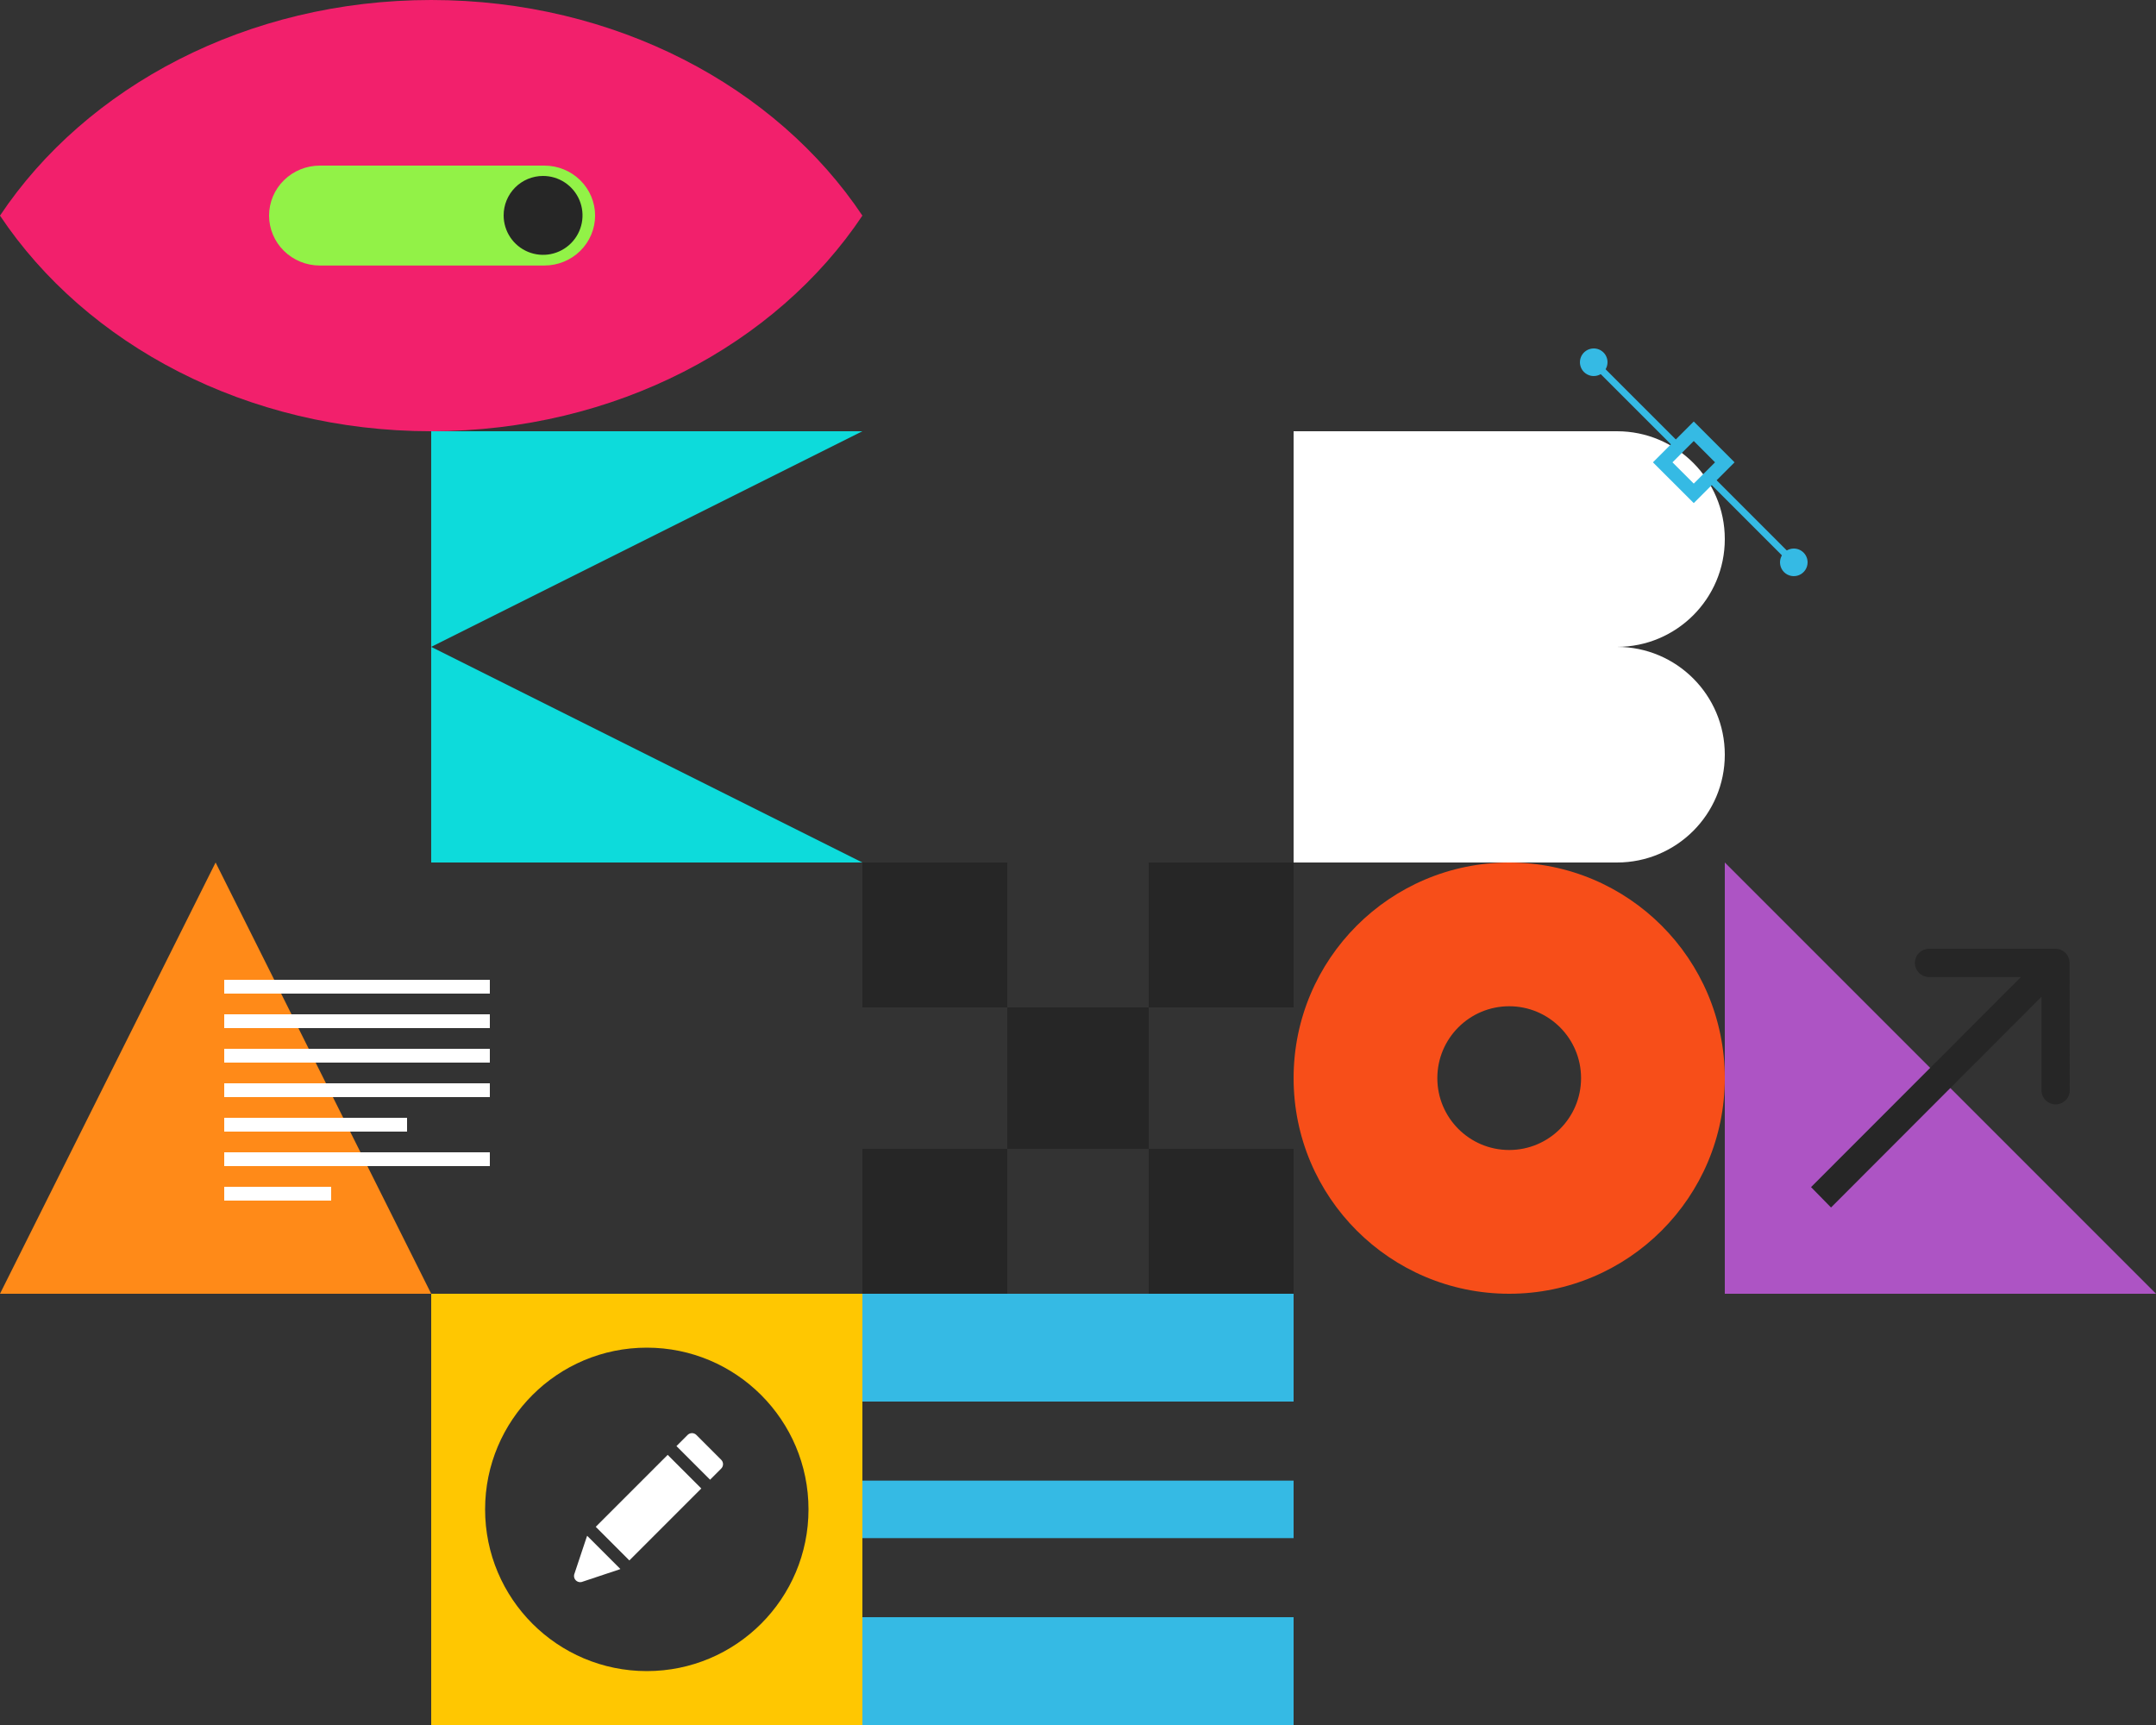 <svg id="eNJD0PXAYsa1" xmlns="http://www.w3.org/2000/svg" xmlns:xlink="http://www.w3.org/1999/xlink" viewBox="0 0 625 500" shape-rendering="geometricPrecision" text-rendering="geometricPrecision"><rect x="0" y="0" width="625" height="500" fill="#333333" stroke="none"/><style><![CDATA[#eNJD0PXAYsa19_ts {animation: eNJD0PXAYsa19_ts__ts 9000ms linear infinite normal forwards}@keyframes eNJD0PXAYsa19_ts__ts { 0% {transform: translate(65px,286px) scale(1,1)} 11.111% {transform: translate(65px,286px) scale(1,1);animation-timing-function: cubic-bezier(0.42,0,0.58,1)} 22.222% {transform: translate(65px,286px) scale(0.5,1);animation-timing-function: cubic-bezier(0.42,0,0.58,1)} 33.333% {transform: translate(65px,286px) scale(1,1)} 100% {transform: translate(65px,286px) scale(1,1)}} #eNJD0PXAYsa21_ts {animation: eNJD0PXAYsa21_ts__ts 9000ms linear infinite normal forwards}@keyframes eNJD0PXAYsa21_ts__ts { 0% {transform: translate(65px,306px) scale(1,1)} 28.889% {transform: translate(65px,306px) scale(1,1);animation-timing-function: cubic-bezier(0.42,0,0.58,1)} 41.111% {transform: translate(65px,306px) scale(0.7,1);animation-timing-function: cubic-bezier(0.42,0,0.58,1)} 53.333% {transform: translate(65px,306px) scale(0.7,1);animation-timing-function: cubic-bezier(0.42,0,0.58,1)} 62.222% {transform: translate(65px,306px) scale(1,1)} 100% {transform: translate(65px,306px) scale(1,1)}} #eNJD0PXAYsa27_tr {animation: eNJD0PXAYsa27_tr__tr 9000ms linear infinite normal forwards}@keyframes eNJD0PXAYsa27_tr__tr { 0% {transform: translate(188px,437px) rotate(0deg)} 7.778% {transform: translate(188px,437px) rotate(0deg);animation-timing-function: cubic-bezier(0.42,0,0.58,1)} 13.333% {transform: translate(188px,437px) rotate(180deg)} 94.444% {transform: translate(188px,437px) rotate(360deg);animation-timing-function: cubic-bezier(0.42,0,0.58,1)} 100% {transform: translate(188px,437px) rotate(720deg)}} #eNJD0PXAYsa27 {animation: eNJD0PXAYsa27_c_o 9000ms linear infinite normal forwards}@keyframes eNJD0PXAYsa27_c_o { 0% {opacity: 1} 7.778% {opacity: 1} 13.333% {opacity: 0} 94.444% {opacity: 0} 100% {opacity: 1}} #eNJD0PXAYsa28_tr {animation: eNJD0PXAYsa28_tr__tr 9000ms linear infinite normal forwards}@keyframes eNJD0PXAYsa28_tr__tr { 0% {transform: translate(187.5px,437.5px) rotate(-180deg)} 7.778% {transform: translate(187.5px,437.5px) rotate(-180deg);animation-timing-function: cubic-bezier(0.42,0,0.58,1)} 13.333% {transform: translate(187.5px,437.5px) rotate(0deg)} 22.222% {transform: translate(187.5px,437.5px) rotate(0deg);animation-timing-function: cubic-bezier(0.42,0,0.58,1)} 27.778% {transform: translate(187.5px,437.5px) rotate(180deg)} 100% {transform: translate(187.5px,437.5px) rotate(180deg)}} #eNJD0PXAYsa28 {animation: eNJD0PXAYsa28_c_o 9000ms linear infinite normal forwards}@keyframes eNJD0PXAYsa28_c_o { 0% {opacity: 0} 7.778% {opacity: 0} 13.333% {opacity: 1} 22.222% {opacity: 1} 27.778% {opacity: 0} 100% {opacity: 0}} #eNJD0PXAYsa29_tr {animation: eNJD0PXAYsa29_tr__tr 9000ms linear infinite normal forwards}@keyframes eNJD0PXAYsa29_tr__tr { 0% {transform: translate(187.477px,435.632px) rotate(-180deg)} 22.222% {transform: translate(187.477px,435.632px) rotate(-180deg);animation-timing-function: cubic-bezier(0.42,0,0.58,1)} 27.778% {transform: translate(187.477px,435.632px) rotate(0deg)} 36.667% {transform: translate(187.477px,435.632px) rotate(0deg);animation-timing-function: cubic-bezier(0.42,0,0.58,1)} 42.222% {transform: translate(187.477px,435.632px) rotate(180deg)} 100% {transform: translate(187.477px,435.632px) rotate(180deg)}} #eNJD0PXAYsa29 {animation: eNJD0PXAYsa29_c_o 9000ms linear infinite normal forwards}@keyframes eNJD0PXAYsa29_c_o { 0% {opacity: 0} 22.222% {opacity: 0} 27.778% {opacity: 1} 36.667% {opacity: 1} 42.222% {opacity: 0} 100% {opacity: 0}} #eNJD0PXAYsa30_tr {animation: eNJD0PXAYsa30_tr__tr 9000ms linear infinite normal forwards}@keyframes eNJD0PXAYsa30_tr__tr { 0% {transform: translate(187.64px,436.915px) rotate(-180deg)} 36.667% {transform: translate(187.64px,436.915px) rotate(-180deg);animation-timing-function: cubic-bezier(0.42,0,0.58,1)} 42.222% {transform: translate(187.64px,436.915px) rotate(0deg)} 51.111% {transform: translate(187.64px,436.915px) rotate(0deg);animation-timing-function: cubic-bezier(0.42,0,0.58,1)} 56.667% {transform: translate(187.64px,436.915px) rotate(180deg)} 100% {transform: translate(187.64px,436.915px) rotate(180deg)}} #eNJD0PXAYsa30 {animation: eNJD0PXAYsa30_c_o 9000ms linear infinite normal forwards}@keyframes eNJD0PXAYsa30_c_o { 0% {opacity: 0} 36.667% {opacity: 0} 42.222% {opacity: 1} 51.111% {opacity: 1} 56.667% {opacity: 0} 100% {opacity: 0}} #eNJD0PXAYsa31_tr {animation: eNJD0PXAYsa31_tr__tr 9000ms linear infinite normal forwards}@keyframes eNJD0PXAYsa31_tr__tr { 0% {transform: translate(188px,437.5px) rotate(-180deg)} 51.111% {transform: translate(188px,437.5px) rotate(-180deg);animation-timing-function: cubic-bezier(0.42,0,0.58,1)} 56.667% {transform: translate(188px,437.5px) rotate(0deg)} 65.556% {transform: translate(188px,437.5px) rotate(0deg);animation-timing-function: cubic-bezier(0.42,0,0.58,1)} 71.111% {transform: translate(188px,437.5px) rotate(180deg)} 100% {transform: translate(188px,437.5px) rotate(180deg)}} #eNJD0PXAYsa31 {animation: eNJD0PXAYsa31_c_o 9000ms linear infinite normal forwards}@keyframes eNJD0PXAYsa31_c_o { 0% {opacity: 0} 51.111% {opacity: 0} 56.667% {opacity: 1} 65.556% {opacity: 1} 71.111% {opacity: 0} 100% {opacity: 0}} #eNJD0PXAYsa36_tr {animation: eNJD0PXAYsa36_tr__tr 9000ms linear infinite normal forwards}@keyframes eNJD0PXAYsa36_tr__tr { 0% {transform: translate(187.5px,437.5px) rotate(-180deg)} 65.556% {transform: translate(187.5px,437.5px) rotate(-180deg);animation-timing-function: cubic-bezier(0.42,0,0.58,1)} 71.111% {transform: translate(187.5px,437.5px) rotate(0deg)} 80% {transform: translate(187.5px,437.5px) rotate(0deg)} 85.556% {transform: translate(187.5px,437.5px) rotate(180deg)} 100% {transform: translate(187.5px,437.5px) rotate(180deg)}} #eNJD0PXAYsa36 {animation: eNJD0PXAYsa36_c_o 9000ms linear infinite normal forwards}@keyframes eNJD0PXAYsa36_c_o { 0% {opacity: 0} 65.556% {opacity: 0} 71.111% {opacity: 1} 80% {opacity: 1} 85.556% {opacity: 0} 100% {opacity: 0}} #eNJD0PXAYsa39_tr {animation: eNJD0PXAYsa39_tr__tr 9000ms linear infinite normal forwards}@keyframes eNJD0PXAYsa39_tr__tr { 0% {transform: translate(187.5px,437.5px) rotate(-180deg)} 80% {transform: translate(187.5px,437.5px) rotate(-180deg);animation-timing-function: cubic-bezier(0.42,0,0.58,1)} 85.556% {transform: translate(187.5px,437.5px) rotate(0deg);animation-timing-function: cubic-bezier(0.42,0,0.58,1)} 94.444% {transform: translate(187.5px,437.5px) rotate(0deg);animation-timing-function: cubic-bezier(0.42,0,0.58,1)} 100% {transform: translate(187.5px,437.5px) rotate(180deg)}} #eNJD0PXAYsa39 {animation: eNJD0PXAYsa39_c_o 9000ms linear infinite normal forwards}@keyframes eNJD0PXAYsa39_c_o { 0% {opacity: 0} 80% {opacity: 0} 85.556% {opacity: 1} 94.444% {opacity: 1} 100% {opacity: 0}} #eNJD0PXAYsa42_to {animation: eNJD0PXAYsa42_to__to 9000ms linear infinite normal forwards}@keyframes eNJD0PXAYsa42_to__to { 0% {transform: translate(271px,271px)} 11.111% {transform: translate(271px,271px);animation-timing-function: cubic-bezier(0.42,0,0.58,1)} 16.667% {transform: translate(313px,271px);animation-timing-function: cubic-bezier(0.42,0,0.58,1)} 62.222% {transform: translate(313px,271px);animation-timing-function: cubic-bezier(0.42,0,0.58,1)} 67.778% {transform: translate(354px,271px)} 100% {transform: translate(354px,271px)}} #eNJD0PXAYsa43_to {animation: eNJD0PXAYsa43_to__to 9000ms linear infinite normal forwards}@keyframes eNJD0PXAYsa43_to__to { 0% {transform: translate(271px,354px)} 17.778% {transform: translate(271px,354px);animation-timing-function: cubic-bezier(0.42,0,0.58,1)} 23.333% {transform: translate(271px,313px)} 68.889% {transform: translate(271px,313px)} 74.444% {transform: translate(271px,271px)} 100% {transform: translate(271px,271px)}} #eNJD0PXAYsa44 {animation: eNJD0PXAYsa44_c_o 9000ms linear infinite normal forwards}@keyframes eNJD0PXAYsa44_c_o { 0% {opacity: 1} 8.889% {opacity: 1} 18.889% {opacity: 0} 60% {opacity: 0} 70% {opacity: 1} 100% {opacity: 1}} #eNJD0PXAYsa45_to {animation: eNJD0PXAYsa45_to__to 9000ms linear infinite normal forwards}@keyframes eNJD0PXAYsa45_to__to { 0% {transform: translate(354px,271px)} 13.333% {transform: translate(354px,271px);animation-timing-function: cubic-bezier(0.42,0,0.58,1)} 18.889% {transform: translate(354px,312px)} 64.444% {transform: translate(354px,312px)} 70% {transform: translate(354px,354px)} 100% {transform: translate(354px,354px)}} #eNJD0PXAYsa46_to {animation: eNJD0PXAYsa46_to__to 9000ms linear infinite normal forwards}@keyframes eNJD0PXAYsa46_to__to { 0% {transform: translate(354px,354px)} 15.556% {transform: translate(354px,354px);animation-timing-function: cubic-bezier(0.42,0,0.58,1)} 21.111% {transform: translate(313px,354px)} 66.667% {transform: translate(313px,354px)} 72.222% {transform: translate(271px,354px)} 100% {transform: translate(271px,354px)}} #eNJD0PXAYsa48_ts {animation: eNJD0PXAYsa48_ts__ts 9000ms linear infinite normal forwards}@keyframes eNJD0PXAYsa48_ts__ts { 0% {transform: translate(125px,62.5px) scale(1,1)} 54.444% {transform: translate(125px,62.5px) scale(1,1);animation-timing-function: cubic-bezier(0.42,0,0.58,1)} 56.667% {transform: translate(125px,62.5px) scale(1,0.069);animation-timing-function: cubic-bezier(0.42,0,0.58,1)} 58.889% {transform: translate(125px,62.5px) scale(1,1)} 100% {transform: translate(125px,62.5px) scale(1,1)}} #eNJD0PXAYsa49 {animation: eNJD0PXAYsa49_c_o 9000ms linear infinite normal forwards}@keyframes eNJD0PXAYsa49_c_o { 0% {opacity: 1} 32.222% {opacity: 1} 37.778% {opacity: 0} 84.444% {opacity: 0} 91.111% {opacity: 1} 100% {opacity: 1}} #eNJD0PXAYsa50_to {animation: eNJD0PXAYsa50_to__to 9000ms linear infinite normal forwards}@keyframes eNJD0PXAYsa50_to__to { 0% {transform: translate(157.433px,62.433px)} 25.556% {transform: translate(157.433px,62.433px);animation-timing-function: cubic-bezier(0.42,0,0.58,1)} 32.222% {transform: translate(92.067px,62.482px)} 75.556% {transform: translate(92.067px,62.482px);animation-timing-function: cubic-bezier(0.42,0,0.58,1)} 84.444% {transform: translate(156.298px,62.482px);animation-timing-function: cubic-bezier(0.42,0,0.58,1)} 91.111% {transform: translate(157.433px,62.433px)} 100% {transform: translate(157.433px,62.433px)}} #eNJD0PXAYsa50_ts {animation: eNJD0PXAYsa50_ts__ts 9000ms linear infinite normal forwards}@keyframes eNJD0PXAYsa50_ts__ts { 0% {transform: scale(1,1)} 32.222% {transform: scale(1,1);animation-timing-function: cubic-bezier(0.42,0,0.58,1)} 37.778% {transform: scale(3,3)} 84.444% {transform: scale(3,3);animation-timing-function: cubic-bezier(0.42,0,0.58,1)} 91.111% {transform: scale(1,1)} 100% {transform: scale(1,1)}} #eNJD0PXAYsa50 {animation: eNJD0PXAYsa50_f_p 9000ms linear infinite normal forwards}@keyframes eNJD0PXAYsa50_f_p { 0% {fill: #262626} 32.222% {fill: #262626} 37.778% {fill: #92f247} 84.444% {fill: #92f247} 91.111% {fill: #262626} 100% {fill: #262626}}]]></style><g><g><path d="M375,125h93.75c17.259,0,31.25,13.991,31.25,31.25s-13.991,31.25-31.25,31.25c17.259,0,31.25,13.991,31.25,31.25s-13.991,31.25-31.25,31.25h-93.75v-62.5-62.5Z" clip-rule="evenodd" fill="#fff" fill-rule="evenodd"/><g><path d="M491,125l9,9.008L491,143l-9-8.992L491,125Z" fill="none" stroke="#35bae4" stroke-width="4"/><path d="M495.537,138.527L520,163m-58-58l24.477,24.473L462,105Z" fill="none" stroke="#35bae4" stroke-width="2"/><path d="M524,162.983c.003.792-.229,1.567-.666,2.227-.438.66-1.061,1.175-1.792,1.481-.731.305-1.535.386-2.312.234-.777-.153-1.492-.532-2.053-1.091s-.943-1.272-1.099-2.048-.077-1.581.225-2.313.815-1.358,1.473-1.798s1.432-.675,2.224-.675c1.058,0,2.073.419,2.823,1.166.749.746,1.173,1.759,1.177,2.817" fill="#35bae4"/><path d="M466,104.967c.006.793-.223,1.569-.659,2.231-.435.662-1.058,1.18-1.788,1.488s-1.535.391-2.314.241c-.778-.151-1.493-.529-2.056-1.088-.563-.558-.947-1.27-1.104-2.047s-.079-1.583.222-2.316c.302-.732.815-1.359,1.473-1.8.659-.441,1.433-.676,2.226-.676.523-.002,1.041.098,1.526.297.484.198.924.49,1.296.858.371.369.666.806.868,1.289.203.483.308,1,.31,1.523Z" fill="#35bae4"/></g></g><path d="M437.5,375c34.518,0,62.5-27.983,62.5-62.5c0-34.518-27.982-62.5-62.5-62.5s-62.5,27.982-62.5,62.5c0,34.517,27.982,62.5,62.5,62.5Zm0-41.667c11.506,0,20.833-9.327,20.833-20.833s-9.327-20.834-20.833-20.834-20.833,9.328-20.833,20.834s9.327,20.833,20.833,20.833Z" clip-rule="evenodd" fill="#f74e19" fill-rule="evenodd"/><path d="M250,375h125v31.25h-125v-31.25Zm0,93.75h125v31.25h-125v-31.25Zm125-39.584h-125v16.667h125v-16.667Z" clip-rule="evenodd" fill="#35bae4" fill-rule="evenodd"/><path d="M125,125v62.5v62.5h125L125,187.5L250,125h-125Z" clip-rule="evenodd" fill="#0ddbdb" fill-rule="evenodd"/><g><path d="M500,250v125h125L500,250Z" fill="#ad54c4"/><path d="M530.794,350l67.968-68.047-5.809-5.868L525,344.089L530.794,350Zm69.147-70.893c.004-.538-.099-1.071-.303-1.569-.205-.499-.506-.952-.887-1.333-.381-.382-.834-.685-1.333-.892s-1.035-.313-1.576-.313h-36.858c-1.051.063-2.037.522-2.759,1.284-.721.762-1.123,1.769-1.123,2.816s.402,2.054,1.123,2.816c.722.762,1.708,1.221,2.759,1.284h32.819v32.828c0,.535.106,1.066.312,1.56.206.495.508.945.888,1.323.381.379.833.679,1.33.884s1.03.311,1.568.311c.539,0,1.072-.106,1.569-.311s.949-.505,1.33-.884c.38-.378.682-.828.888-1.323.206-.494.312-1.025.312-1.56l-.059-36.921Z" fill="#262626"/></g><g><path d="M62.5,250L0,375h125L62.5,250Z" fill="#ff8a18"/><g><g id="eNJD0PXAYsa19_ts" transform="translate(65,286) scale(1,1)"><rect width="77" height="4" rx="0" ry="0" transform="translate(0,-2)" fill="#fff"/></g><rect width="77" height="4" rx="0" ry="0" transform="translate(65 294)" fill="#fff"/><g id="eNJD0PXAYsa21_ts" transform="translate(65,306) scale(1,1)"><rect width="77" height="4" rx="0" ry="0" transform="translate(0,-2)" fill="#fff"/></g><rect width="77" height="4" rx="0" ry="0" transform="translate(65 314)" fill="#fff"/><rect width="53" height="4" rx="0" ry="0" transform="translate(65 324)" fill="#fff"/><rect width="31" height="4" rx="0" ry="0" transform="translate(65 344)" fill="#fff"/><rect width="77" height="4" rx="0" ry="0" transform="translate(65 334)" fill="#fff"/></g></g><g><g id="eNJD0PXAYsa27_tr" transform="translate(188,437) rotate(0)"><path id="eNJD0PXAYsa27" d="M211.413,424.413c.363-.36.587-.861.587-1.413s-.224-1.051-.587-1.414l-8-8c-.781-.781-2.048-.781-2.829,0l-3.587,3.587L207.827,428l3.586-3.587ZM194.171,420l10.826,10.826-23.17,23.171L171,443.168L194.171,420v0Zm-25.939,26.061c-.083.155-.141.317-.181.485l-3.88,11.643c-.11.248-.171.523-.171.811c0,1.104.896,2,2,2c.288,0,.563-.062.811-.171l11.813-3.939c.107-.037.211-.08.307-.13l-10.699-10.699v0Z" transform="scale(0.9,0.9) translate(-188,-437)" fill="#fff"/></g><g id="eNJD0PXAYsa28_tr" transform="translate(187.5,437.5) rotate(-180)"><path id="eNJD0PXAYsa28" d="M45.6,12h-9.6v-9.598C36,1.075,34.925,0,33.6,0L2.4,0C1.073,0,0,1.075,0,2.402L0,33.6C0,34.927,1.073,36,2.4,36h9.6v9.6c0,1.327,1.073,2.4,2.4,2.4h31.2c1.327,0,2.4-1.075,2.4-2.402L48,14.4c0-1.327-1.073-2.4-2.4-2.4ZM4.8,31.2v-26.4h26.4v7.2h-16.8c-1.327,0-2.4,1.075-2.4,2.402L12,31.2h-7.2Zm38.4,12h-26.4v-26.4h26.4v26.4Z" transform="translate(-24,-24)" opacity="0" fill="#fff"/></g><g id="eNJD0PXAYsa29_tr" transform="translate(187.477,435.632) rotate(-180)"><path id="eNJD0PXAYsa29" d="M35.999,19.5v24c0,2.474-2.026,4.5-4.5,4.5h-24c-2.474,0-4.5-2.026-4.5-4.5v-24h33ZM4.5,9h5.25v-.75c0-2.271.927-4.333,2.422-5.828s3.555-2.422,5.826-2.422h3.001c2.271,0,4.335.927,5.828,2.422s2.422,3.558,2.422,5.828v.75h5.25c2.474,0,4.5,2.026,4.5,4.5v3.001h-39v-3.001c0-2.477,2.026-4.5,4.5-4.5Zm9.75,0h10.5v-.75c0-1.029-.422-1.965-1.103-2.645-.68-.68-1.619-1.103-2.648-1.103h-3.001c-1.029,0-1.965.422-2.646,1.103s-1.103,1.618-1.103,2.645v.75ZM19.5,24c-.826,0-1.499.674-1.499,1.499v16.499c0,.821.678,1.499,1.499,1.499.826,0,1.499-.676,1.499-1.499v-16.497c0-.823-.678-1.502-1.499-1.502Zm7.499,0c-.825,0-1.499.674-1.499,1.499v16.499c0,.821.678,1.499,1.499,1.499.826,0,1.499-.676,1.499-1.499v-16.497C28.5,24.678,27.82,24,26.999,24ZM11.999,24c-.826,0-1.499.674-1.499,1.499v16.499c0,.821.678,1.499,1.499,1.499.826,0,1.499-.676,1.499-1.499v-16.497C13.5,24.678,12.822,24,11.999,24Z" transform="translate(-19.5,-24)" opacity="0" fill="#fff"/></g><g id="eNJD0PXAYsa30_tr" transform="translate(187.64,436.915) rotate(-180)"><path id="eNJD0PXAYsa30" d="M24,0C10.744,0,0,10.744,0,24s10.744,24,24,24s24-10.744,24-24-10.744-24-24-24ZM35.368,27.79h-7.579v7.579h-7.579v-7.579h-7.579v-7.579h7.579v-7.579h7.579v7.579h7.579v7.579Z" transform="translate(-24,-24)" opacity="0" fill="#fff"/></g><g id="eNJD0PXAYsa31_tr" transform="translate(188,437.5) rotate(-180)"><g id="eNJD0PXAYsa31" transform="translate(-24,-24)" opacity="0"><path d="M41.455,48h-34.909C2.836,48,0,45.164,0,41.455L0,6.545C0,2.836,2.836,0,6.545,0h34.909C45.164,0,48,2.836,48,6.545v34.909C48,45.164,45.164,48,41.455,48ZM6.545,4.364c-1.309,0-2.182.873-2.182,2.182v34.909c0,1.309.873,2.182,2.182,2.182h34.909c1.309,0,2.182-.873,2.182-2.182v-34.909c0-1.309-.873-2.182-2.182-2.182h-34.909Z" fill="#fff"/><path d="M8.728,8.727h30.545v13.091h-30.545v-13.091Z" fill="#fff"/><path d="M8.728,26.182h30.545v4.364h-30.545v-4.364Z" fill="#fff"/><path d="M8.728,34.909h17.455v4.364h-17.455v-4.364Z" fill="#fff"/></g></g><g id="eNJD0PXAYsa36_tr" transform="translate(187.5,437.5) rotate(-180)"><g id="eNJD0PXAYsa36" transform="translate(-30,-18.572)" opacity="0"><path d="M30,0C9.822,0,0,18.572,0,18.572s10.892,18.572,30,18.572s30-18.572,30-18.572C60,18.572,50.178,0,30,0Zm0,33.26c-8.114,0-14.697-6.577-14.697-14.688s6.582-14.688,14.697-14.688c8.114,0,14.697,6.575,14.697,14.688c0,8.111-6.584,14.688-14.697,14.688Z" fill="#fff"/><path d="M30,12.108c3.57,0,6.464,2.894,6.464,6.464s-2.894,6.605-6.464,6.605c-3.57,0-6.464-3.036-6.464-6.605s2.894-6.464,6.464-6.464Z" fill="#fff"/></g></g><g id="eNJD0PXAYsa39_tr" transform="translate(187.5,437.5) rotate(-180)"><path id="eNJD0PXAYsa39" d="M41.455,0L6.545,0C2.937,0,0,2.937,0,6.545v34.909C0,45.063,2.937,48,6.545,48h34.909C45.063,48,48,45.063,48,41.455v-34.909C48,2.935,45.063,0,41.455,0ZM6.545,4.364h34.909c1.204,0,2.182.98,2.182,2.182v20.415l-9.888-9.888L20.657,30.164l-6.511-6.511-9.783,9.783v-26.891c0-1.202.98-2.182,2.182-2.182ZM41.455,43.636h-34.909c-1.202,0-2.182-.978-2.182-2.182v-4.933l9.783-9.781l6.511,6.508L33.748,20.158l9.888,9.888v11.409c0,1.204-.978,2.182-2.182,2.182ZM13.091,8.797c2.411,0,4.466,1.953,4.466,4.364s-2.055,4.364-4.466,4.364-4.364-1.953-4.364-4.364s1.953-4.364,4.364-4.364Z" transform="translate(-24,-24)" opacity="0" fill="#fff"/></g><path d="M250,375h-125v125h125v-125ZM187.5,484.375c25.888,0,46.875-20.987,46.875-46.875c0-25.889-20.987-46.875-46.875-46.875s-46.875,20.986-46.875,46.875c0,25.888,20.987,46.875,46.875,46.875Z" clip-rule="evenodd" fill="#ffc701" fill-rule="evenodd"/></g><g><g id="eNJD0PXAYsa42_to" transform="translate(271,271)"><rect width="42" height="42" rx="0" ry="0" transform="translate(-21,-21)" fill="#262626"/></g><g id="eNJD0PXAYsa43_to" transform="translate(271,354)"><rect width="42" height="42" rx="0" ry="0" transform="translate(-21,-21)" fill="#262626"/></g><rect id="eNJD0PXAYsa44" width="41" height="41" rx="0" ry="0" transform="translate(292 292)" fill="#262626"/><g id="eNJD0PXAYsa45_to" transform="translate(354,271)"><rect width="42" height="42" rx="0" ry="0" transform="translate(-21,-21)" fill="#262626"/></g><g id="eNJD0PXAYsa46_to" transform="translate(354,354)"><rect width="42" height="42" rx="0" ry="0" transform="translate(-21,-21)" fill="#262626"/></g></g><g><g id="eNJD0PXAYsa48_ts" transform="translate(125,62.5) scale(1,1)"><path d="M250,62.5C225.049,25.137,178.413,0,125,0C71.587,0,24.951,25.137,-0,62.5C24.951,99.862,71.587,125,125,125c53.413,0,100.049-25.137,125-62.5Z" transform="translate(-125,-62.5)" clip-rule="evenodd" fill="#f2206c" fill-rule="evenodd"/></g><path id="eNJD0PXAYsa49" d="M92.713,48h65.087c3.902,0,7.644,1.526,10.403,4.242s4.309,6.399,4.309,10.24-1.55,7.524-4.309,10.24c-2.759,2.716-6.501,4.242-10.403,4.242h-65.087c-3.902,0-7.644-1.526-10.403-4.242C79.55,70.006,78,66.323,78,62.482s1.55-7.524,4.309-10.24s6.501-4.242,10.403-4.242Z" fill="#92f247"/><g id="eNJD0PXAYsa50_to" transform="translate(157.433,62.433)"><g id="eNJD0PXAYsa50_ts" transform="scale(1,1)"><path id="eNJD0PXAYsa50" d="M157.97,51.049c2.264-.012,4.48.648,6.368,1.897c1.888,1.249,3.363,3.03,4.238,5.118.874,2.088,1.109,4.389.675,6.61-.434,2.222-1.518,4.264-3.115,5.87-1.596,1.605-3.633,2.7-5.853,3.146-2.219.446-4.521.223-6.614-.64-2.092-.864-3.881-2.329-5.14-4.21-1.259-1.881-1.931-4.094-1.931-6.358-.004-1.497.287-2.981.856-4.366s1.406-2.644,2.462-3.706c1.056-1.062,2.311-1.905,3.693-2.482s2.864-.875,4.361-.879" transform="translate(-158.031,-62.482)" fill="#262626"/></g></g></g></g></svg>